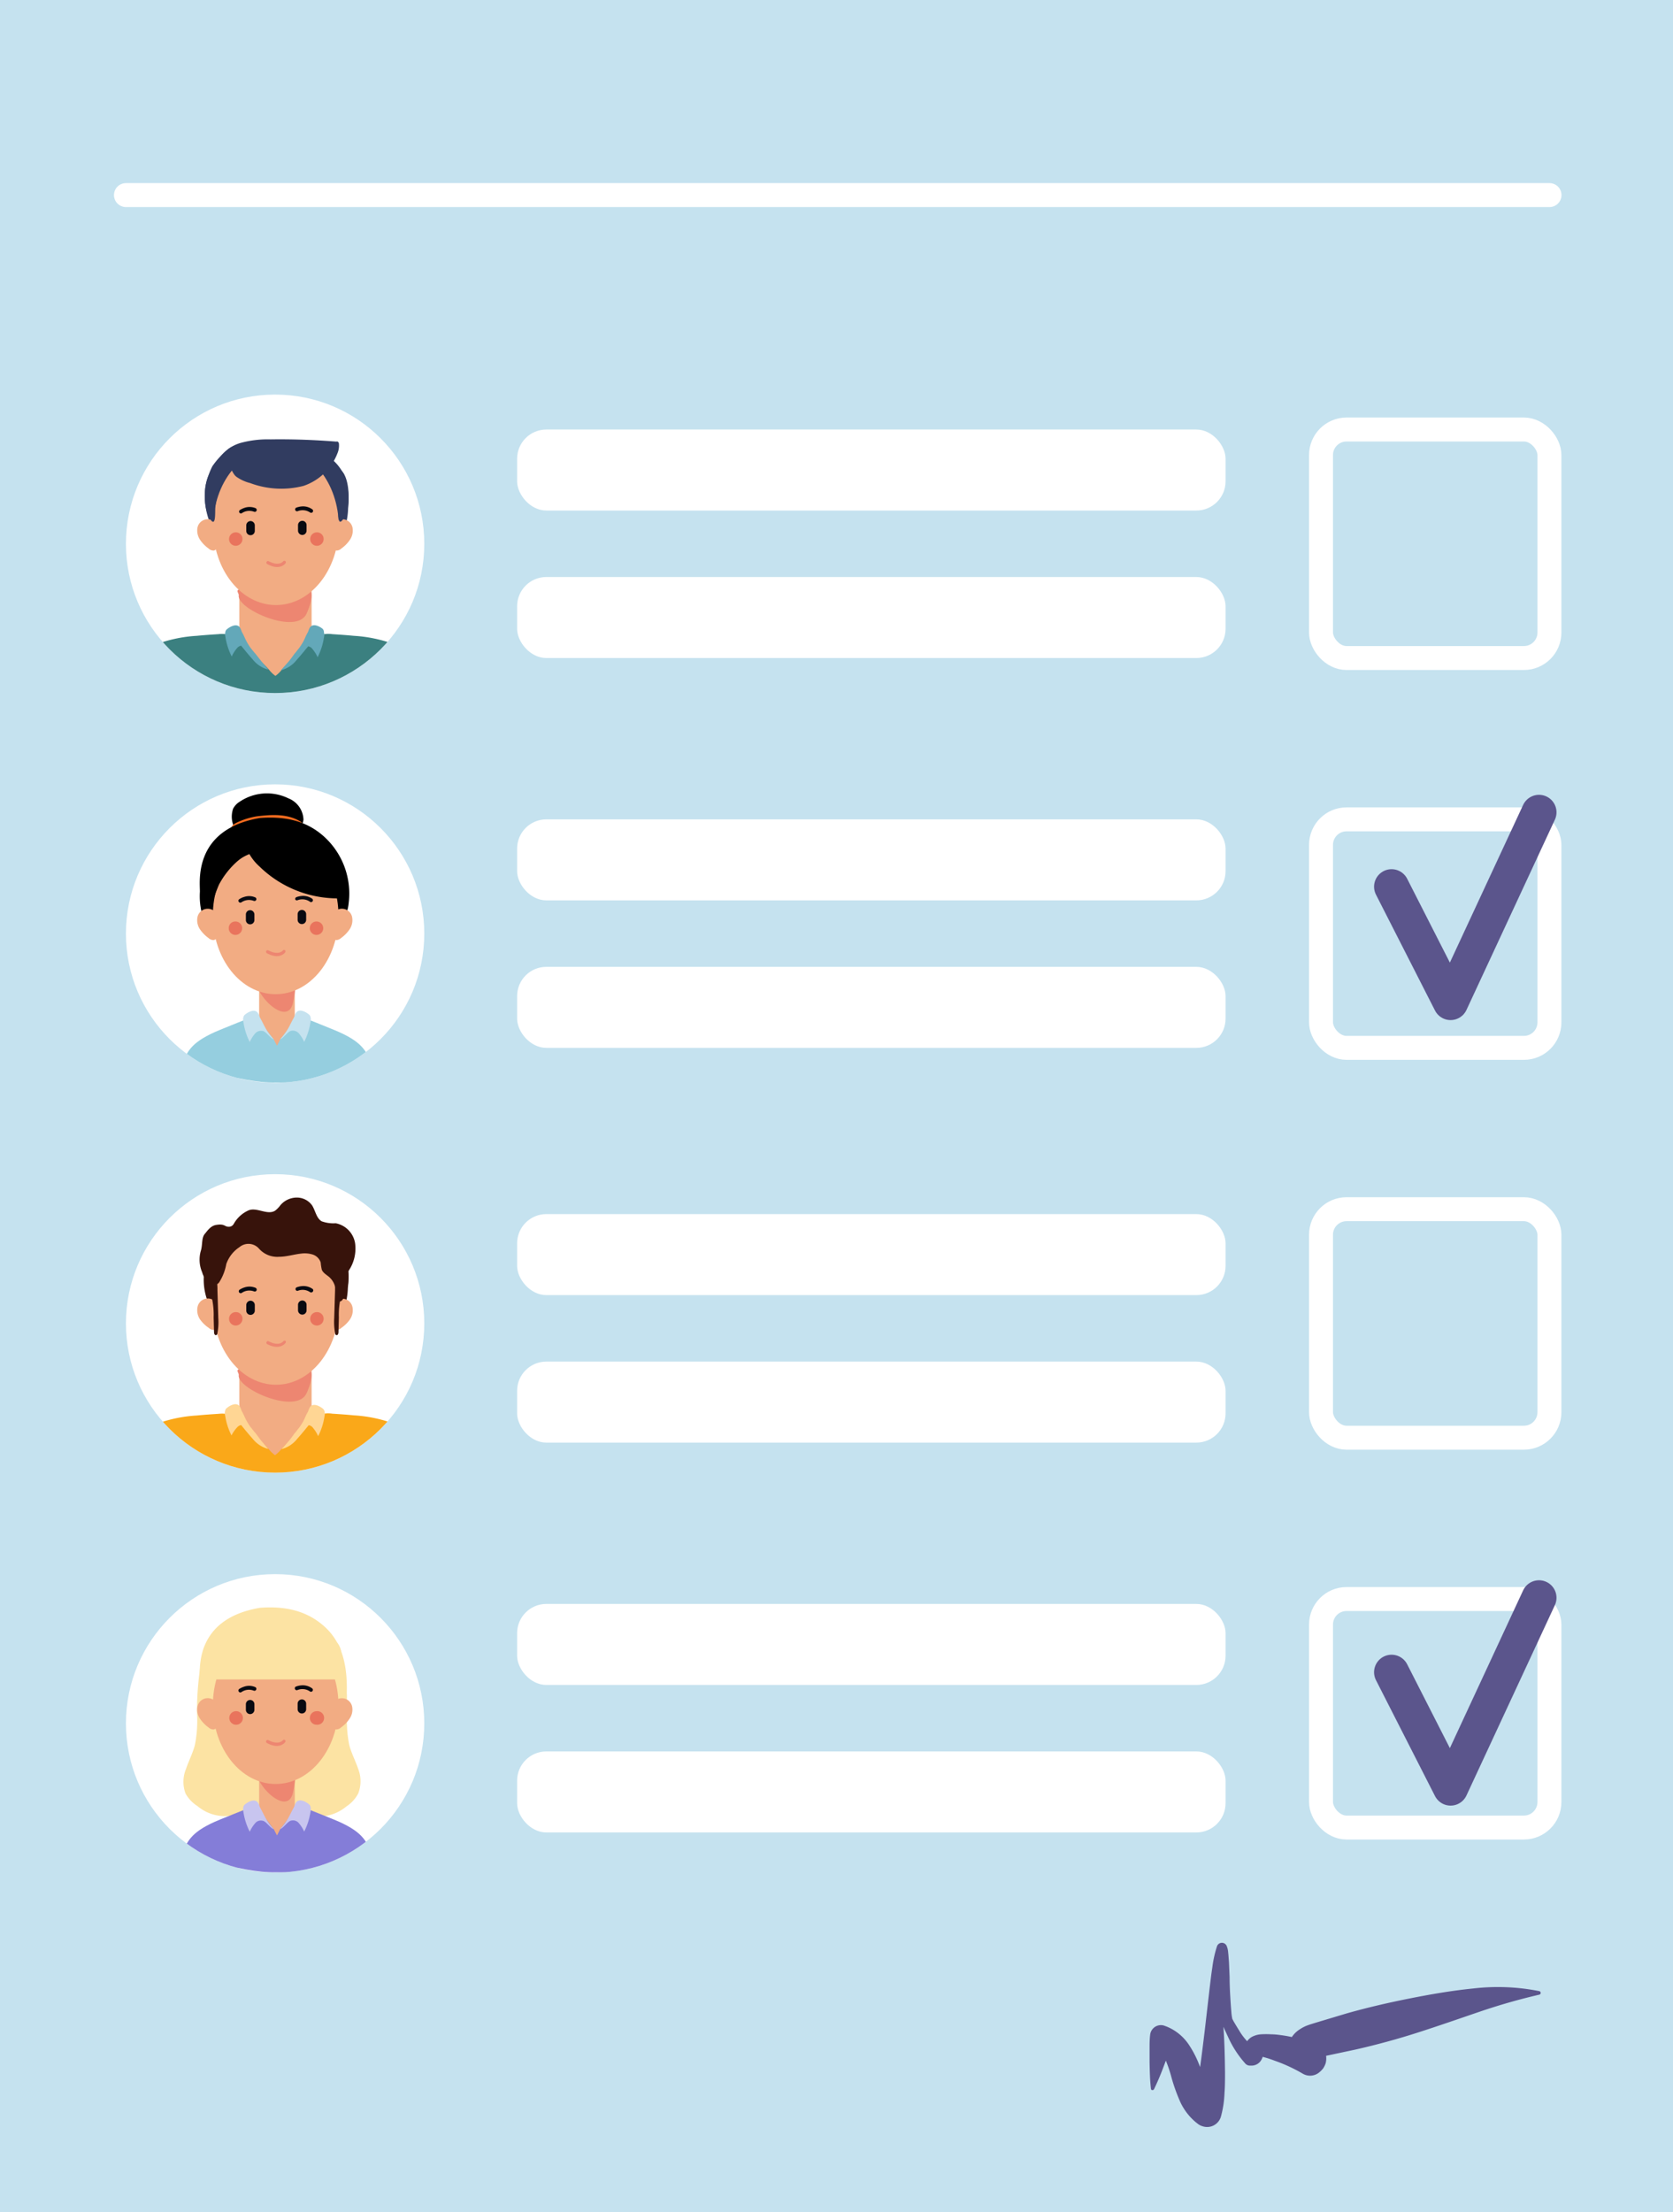<?xml version="1.0" encoding="UTF-8"?> <svg xmlns="http://www.w3.org/2000/svg" xmlns:xlink="http://www.w3.org/1999/xlink" viewBox="0 0 211.75 279.85"> <defs> <style>.cls-1,.cls-27,.cls-28,.cls-30{fill:none;}.cls-13,.cls-2{fill:#c5e2ef;}.cls-3{fill:#fff;}.cls-4{clip-path:url(#clip-path);}.cls-11,.cls-5{fill:#f2ac83;}.cls-6{fill:#ed8671;}.cls-10,.cls-11,.cls-12,.cls-13,.cls-15,.cls-16,.cls-17,.cls-19,.cls-20,.cls-21,.cls-23,.cls-24,.cls-25,.cls-6,.cls-7,.cls-8,.cls-9{fill-rule:evenodd;}.cls-8{fill:#f16b1f;}.cls-9{fill:#e9745d;}.cls-10{fill:#090a11;}.cls-12{fill:#95cedf;}.cls-14{clip-path:url(#clip-path-2);}.cls-15{fill:#313c60;}.cls-16{fill:#3b8080;}.cls-17{fill:#63a8b9;}.cls-18{clip-path:url(#clip-path-3);}.cls-19{fill:#fce3a3;}.cls-20{fill:#847dd8;}.cls-21{fill:#c8c5ef;}.cls-22{clip-path:url(#clip-path-4);}.cls-23,.cls-26{fill:#37130b;}.cls-24{fill:#faa819;}.cls-25{fill:#ffd694;}.cls-27,.cls-28{stroke:#fff;stroke-miterlimit:10;stroke-width:3.03px;}.cls-28,.cls-30{stroke-linecap:round;}.cls-29{fill:#5b558c;}.cls-30{stroke:#5b558c;stroke-linejoin:round;stroke-width:4.43px;}</style> <clipPath id="clip-path"> <circle class="cls-1" cx="34.82" cy="118.11" r="18.88"></circle> </clipPath> <clipPath id="clip-path-2"> <circle class="cls-1" cx="34.82" cy="68.8" r="18.88"></circle> </clipPath> <clipPath id="clip-path-3"> <circle class="cls-1" cx="34.82" cy="218.03" r="18.88"></circle> </clipPath> <clipPath id="clip-path-4"> <circle class="cls-1" cx="34.82" cy="167.43" r="18.88"></circle> </clipPath> </defs> <g id="svg"> <rect class="cls-2" width="211.75" height="279.85"></rect> <circle class="cls-3" cx="34.82" cy="68.8" r="18.88"></circle> <circle class="cls-3" cx="34.82" cy="118.11" r="18.88"></circle> <circle class="cls-3" cx="34.82" cy="167.43" r="18.88"></circle> <circle class="cls-3" cx="34.82" cy="218.03" r="18.88"></circle> <g class="cls-4"> <rect class="cls-5" x="32.8" y="123.04" width="4.51" height="10.05"></rect> <path class="cls-6" d="M32.65,123.47a.86.86,0,0,0-.21.54c-.17,1.93,4,6,4.65,2.82.18-.89.62-3.21,0-3.83S33.36,122.73,32.65,123.47Z"></path> <path class="cls-7" d="M29.51,102.3a2.29,2.29,0,0,1,.84-.88A6.18,6.18,0,0,1,36.5,101a3,3,0,0,1,1.91,2.71,2.49,2.49,0,0,1-1.22,1.79,5.76,5.76,0,0,1-2.11.69,7.16,7.16,0,0,1-4.57-.45A3.08,3.08,0,0,1,29.51,102.3Z"></path> <path class="cls-8" d="M32.48,103.28c1.85-.23,3.86-.35,5.47.61a.78.78,0,0,1,.33.32.57.57,0,0,1-.25.66,1.51,1.51,0,0,1-.72.21c-2.5.32-5,.46-7.52.61a.53.53,0,0,1-.48-.14.43.43,0,0,1-.08-.24c-.06-.81.22-1,.95-1.34A9.37,9.37,0,0,1,32.48,103.28Z"></path> <path class="cls-7" d="M32.9,103.49c-8.63,1.46-7.55,8.32-7.6,9.35a8.86,8.86,0,0,0,.58,3.74,5.93,5.93,0,0,0,3.25,2.87,6.73,6.73,0,0,0,3.84.62,19,19,0,0,0,8.51-2,5.4,5.4,0,0,0,1.74-1.36,5,5,0,0,0,.91-2.44,9.73,9.73,0,0,0-3.06-8.38C38.77,103.78,36,103.26,32.9,103.49Z"></path> <ellipse class="cls-5" cx="34.89" cy="115.84" rx="7.95" ry="9.94"></ellipse> <path class="cls-9" d="M40.06,116.58a.85.85,0,0,0,0,1.7.85.85,0,1,0,0-1.7Z"></path> <path class="cls-9" d="M29.79,116.58a.83.83,0,0,0-.84.85.85.85,0,0,0,.85.85.85.85,0,1,0,0-1.7Z"></path> <path class="cls-10" d="M30.55,114.16a1.7,1.7,0,0,1,1.56-.19.25.25,0,0,0,.32-.12.24.24,0,0,0-.13-.32,1.93,1.93,0,0,0-1.38-.06,2.12,2.12,0,0,0-.63.29.22.22,0,0,0-.07.33A.24.24,0,0,0,30.55,114.16Z"></path> <path class="cls-10" d="M37.64,113.9a1.69,1.69,0,0,1,1.56.16.24.24,0,0,0,.34,0,.25.25,0,0,0,0-.34,2,2,0,0,0-1.34-.37,2.58,2.58,0,0,0-.68.15.24.24,0,0,0-.14.31A.23.23,0,0,0,37.64,113.9Z"></path> <path class="cls-10" d="M31.66,115.15h0a.55.55,0,0,1,.54.55v.7a.54.54,0,0,1-.54.54h0a.54.54,0,0,1-.54-.54v-.71A.54.54,0,0,1,31.66,115.15Z"></path> <path class="cls-10" d="M38.21,115.12h0a.54.54,0,0,1,.54.54v.71a.54.54,0,0,1-.54.54h0a.54.54,0,0,1-.54-.54v-.71A.54.54,0,0,1,38.21,115.12Z"></path> <path class="cls-6" d="M36.08,120.5a.19.19,0,0,0,0-.27.18.18,0,0,0-.26,0s-.49.71-1.87,0a.2.2,0,0,0-.19.35C35.39,121.49,36.08,120.51,36.08,120.5Z"></path> <path class="cls-7" d="M43.62,113.63a14.16,14.16,0,0,1-10.77-4,6.35,6.35,0,0,1-2-3.46,3.59,3.59,0,0,1,1.48-.54,26.87,26.87,0,0,1,4.75.22,8.81,8.81,0,0,1,4.31,1.89A6.77,6.77,0,0,1,43.62,113.63Z"></path> <path class="cls-11" d="M25,116a2.05,2.05,0,0,0,.29,1.54,4.45,4.45,0,0,0,1.11,1.14.9.9,0,0,0,.66.25.61.61,0,0,0,.44-.4,4.33,4.33,0,0,0-.12-3A1.33,1.33,0,0,0,25,116Z"></path> <path class="cls-11" d="M44.56,116a2.05,2.05,0,0,1-.29,1.54,4.3,4.3,0,0,1-1.11,1.14.89.89,0,0,1-.66.25.63.63,0,0,1-.44-.4,4.33,4.33,0,0,1,.13-3A1.32,1.32,0,0,1,44.56,116Z"></path> <path class="cls-7" d="M26.76,114.69c-.57-1.59-1.11-2.44-.77-4.09a6.08,6.08,0,0,1,1.48-2.77c.56-.64,3.25-2.22,4.19-1.54.37.27,1,1.56.54,1.58A5,5,0,0,0,30,109a10.49,10.49,0,0,0-2.28,2.91A19.3,19.3,0,0,0,26.76,114.69Z"></path> <path class="cls-12" d="M42.24,130.28c-3.69-1.51-4.46-1.77-4.46-1.77l-2.32,3-.4.79-.41-.79-2.32-3s-.77.26-4.46,1.77-4,2.66-4.75,4c0,0,7.11,2.8,11.8,2.67h.27c4.69.13,11.8-2.67,11.8-2.67C46.2,132.94,45.93,131.78,42.24,130.28Z"></path> <path class="cls-13" d="M33.53,129.93a6.79,6.79,0,0,0,1.12,1.56c-.42-.09-1-1.06-1.46-1.07a1,1,0,0,0-.9.33,4.48,4.48,0,0,0-.68,1.08,8.27,8.27,0,0,1-.8-2.51,1.29,1.29,0,0,1,0-.65.6.6,0,0,1,.24-.34c.43-.34,1.27-.77,1.64-.1.16.29.12.36.29.65S33.36,129.62,33.53,129.93Z"></path> <path class="cls-13" d="M36.58,129.92a6.94,6.94,0,0,1-1.12,1.55c.42-.09,1-1.06,1.46-1.07a1,1,0,0,1,.9.33,4.48,4.48,0,0,1,.68,1.08,8.27,8.27,0,0,0,.8-2.51,1.3,1.3,0,0,0,0-.65.6.6,0,0,0-.24-.34c-.43-.34-1.27-.77-1.64-.1-.16.29-.12.36-.29.65S36.75,129.6,36.58,129.92Z"></path> </g> <g class="cls-14"> <path class="cls-15" d="M26.87,59A9.76,9.76,0,0,0,26,61.58a9.3,9.3,0,0,0,2.15,7.2A9.08,9.08,0,0,0,34.53,72a10.14,10.14,0,0,0,6.82-2.19,7.08,7.08,0,0,0,2.23-2.83,9,9,0,0,0,.48-2.68,8.66,8.66,0,0,0-.58-4.35,6,6,0,0,0-2.66-2.63,11.17,11.17,0,0,0-3.63-1.11,19.2,19.2,0,0,0-5.08-.07c-1,.12-2.48,0-3.29.74A10,10,0,0,0,26.87,59Z"></path> <rect class="cls-5" x="30.29" y="74.14" width="9.15" height="12.03"></rect> <path class="cls-6" d="M30.16,74.62c-.27.12.09.51.06.68-.34,1.73,7.34,5.14,8.59,2.32.35-.8,1.21-2.87,0-3.43S31.55,74,30.16,74.62Z"></path> <ellipse class="cls-5" cx="34.93" cy="66.61" rx="7.95" ry="9.94"></ellipse> <path class="cls-9" d="M40.11,67.35a.85.85,0,0,0-.85.85.85.85,0,1,0,1.7,0A.83.83,0,0,0,40.11,67.35Z"></path> <path class="cls-9" d="M29.84,67.35a.85.85,0,1,0,0,1.7.86.86,0,0,0,.85-.86A.83.83,0,0,0,29.84,67.35Z"></path> <path class="cls-10" d="M30.6,64.93a1.68,1.68,0,0,1,1.55-.19.25.25,0,0,0,.32-.12.25.25,0,0,0-.12-.33A2,2,0,0,0,31,64.23a2.78,2.78,0,0,0-.63.29.25.25,0,0,0-.07.34A.25.25,0,0,0,30.6,64.93Z"></path> <path class="cls-10" d="M37.68,64.67a1.69,1.69,0,0,1,1.56.16.24.24,0,0,0,.29-.39,2,2,0,0,0-1.34-.37,2.67,2.67,0,0,0-.68.15.24.24,0,1,0,.17.45Z"></path> <path class="cls-10" d="M31.71,65.92h0a.55.55,0,0,1,.54.54v.71a.54.54,0,0,1-.54.54h0a.54.54,0,0,1-.54-.54v-.71A.55.55,0,0,1,31.71,65.92Z"></path> <path class="cls-10" d="M38.26,65.89h0a.54.54,0,0,1,.54.54v.71a.54.54,0,0,1-.54.54h0a.55.55,0,0,1-.54-.55v-.7A.55.55,0,0,1,38.26,65.89Z"></path> <path class="cls-6" d="M36.13,71.27a.2.2,0,0,0,0-.27.2.2,0,0,0-.27,0s-.49.71-1.86,0a.19.19,0,0,0-.26.09.2.2,0,0,0,.06.26C35.44,72.26,36.12,71.28,36.13,71.27Z"></path> <path class="cls-11" d="M25,66.72a2.11,2.11,0,0,0,.3,1.54,4.3,4.3,0,0,0,1.11,1.14.89.89,0,0,0,.66.25.65.65,0,0,0,.44-.4,4.33,4.33,0,0,0-.13-3A1.33,1.33,0,0,0,25,66.72Z"></path> <path class="cls-11" d="M44.61,66.72a2.06,2.06,0,0,1-.3,1.54A4.3,4.3,0,0,1,43.2,69.4a.88.88,0,0,1-.65.25.61.61,0,0,1-.44-.4,4.28,4.28,0,0,1,.12-3A1.33,1.33,0,0,1,44.61,66.72Z"></path> <path class="cls-16" d="M50.23,82a.82.82,0,0,0-.17-.35.92.92,0,0,0-.34-.21,17.83,17.83,0,0,0-4.93-1c-.91-.09-1.82-.15-2.74-.21a3.29,3.29,0,0,0-3,1.13,4.41,4.41,0,0,1-1.25,1c-.29.12-.18.64-.42.82a9.62,9.62,0,0,0-1.76,1.61,3.83,3.83,0,0,1-.76.72,3.83,3.83,0,0,1-.76-.72,9.62,9.62,0,0,0-1.76-1.61c-.24-.18-.13-.7-.42-.82a4.41,4.41,0,0,1-1.25-1A4.11,4.11,0,0,0,29,80.3a4.14,4.14,0,0,0-1.36-.07c-.92.06-1.83.12-2.74.21a17.83,17.83,0,0,0-4.93,1,.85.85,0,0,0-.34.21.82.82,0,0,0-.17.35,4.36,4.36,0,0,0-.2,2.73,3.46,3.46,0,0,0,1.46,1.57c2.54,1.63,5.72,1.86,8.74,1.85,1.82,0,3.65,1.2,5.39.7,1.74.5,3.59-.7,5.41-.7,3,0,6.19-.22,8.74-1.85a3.46,3.46,0,0,0,1.46-1.57A4.36,4.36,0,0,0,50.23,82Z"></path> <path class="cls-17" d="M33.06,83.63l-.75-.95,0,0a.89.89,0,0,1-.13-.14L31.74,82a7.17,7.17,0,0,1-.52-.83c-.18-.31-.34-.75-.52-1.06s-.13-.35-.29-.65c-.37-.66-1.21-.23-1.64.11a.57.57,0,0,0-.24.34,1.29,1.29,0,0,0,0,.65,8.12,8.12,0,0,0,.8,2.5A4.42,4.42,0,0,1,30,82a.85.85,0,0,1,.52-.31l.37.45c.35.43.71.86,1.08,1.27a3.72,3.72,0,0,0,2,1.31Q33.51,84.17,33.06,83.63Z"></path> <path class="cls-17" d="M36.51,83.72c.26-.31.5-.63.75-1l0,0,.13-.14c.16-.2.31-.4.47-.59a9.16,9.16,0,0,0,.53-.83c.17-.31.33-.75.51-1.06s.13-.36.29-.65c.37-.66,1.21-.24,1.64.1A.62.62,0,0,1,41,80a1.29,1.29,0,0,1,0,.65,8.12,8.12,0,0,1-.8,2.5,4.42,4.42,0,0,0-.68-1.07.79.79,0,0,0-.52-.31l-.37.45c-.35.43-.71.86-1.08,1.27a3.72,3.72,0,0,1-2,1.31Z"></path> <path class="cls-15" d="M27.91,61.16a3,3,0,0,0,.2-1,.85.85,0,0,0-.55-.8.82.82,0,0,0-.73.19,1.88,1.88,0,0,0-.44.64c-.65,1.37-.69,4.26.26,5.56.73,1,.54-1.12.61-1.63A15.7,15.7,0,0,1,27.91,61.16Z"></path> <path class="cls-15" d="M42.13,61.16a13.65,13.65,0,0,1-.83-2c0-.35.85.28,1.18.19a.81.81,0,0,1,.73.19,1.88,1.88,0,0,1,.44.64c.65,1.37.69,4.26-.26,5.56-.73,1-.54-1.12-.6-1.63A16.55,16.55,0,0,0,42.13,61.16Z"></path> <path class="cls-15" d="M29,59.31c.4,0,.4.59.91,1a5.29,5.29,0,0,0,1.77.81,11.21,11.21,0,0,0,6.74.35,7,7,0,0,0,4.29-4.12,2.51,2.51,0,0,0,.19-1.2.37.37,0,0,0-.16-.28.37.37,0,0,0-.18,0c-2.77-.22-5.54-.32-8.31-.28a13,13,0,0,0-3.74.43,4.87,4.87,0,0,0-2.92,2.24c-.17.32-.86,3.71-.24,3.74.25,0,.71-1.42.94-1.77S28.82,59.4,29,59.31Z"></path> </g> <g class="cls-18"> <path class="cls-19" d="M26.26,207.75a2.39,2.39,0,0,0-.59,1.33,38.27,38.27,0,0,0-.74,7.55,15.7,15.7,0,0,1-.27,4.17c-.27,1-.78,2-1.12,3a4.26,4.26,0,0,0-.06,3.1A4.48,4.48,0,0,0,25,228.5a5.4,5.4,0,0,0,4.18,1.22,9.91,9.91,0,0,0,3.34,1.16,3.22,3.22,0,0,0,2.46-.43,3.34,3.34,0,0,0,1-1.88,27.16,27.16,0,0,0,.65-6.43,27.31,27.31,0,0,0-.17-4.61,4.81,4.81,0,0,0-1.29-2.9,12.72,12.72,0,0,0-2-1.2c-1.17-.72-2.06-1.9-3.34-2.44-1.09-.47-2.43-.46-3.3-1.28-.27-.26-.51-.61-.88-.71"></path> <path class="cls-19" d="M42.62,207.75a2.38,2.38,0,0,1,.58,1.33,37.53,37.53,0,0,1,.74,7.55,15.7,15.7,0,0,0,.27,4.17c.27,1,.79,2,1.13,3a4.26,4.26,0,0,1,0,3.1,4.37,4.37,0,0,1-1.5,1.64,5.4,5.4,0,0,1-4.18,1.22,10,10,0,0,1-3.34,1.16,3.25,3.25,0,0,1-2.47-.43,3.46,3.46,0,0,1-1-1.88,27.69,27.69,0,0,1-.65-6.43,27.31,27.31,0,0,1,.17-4.61,4.81,4.81,0,0,1,1.29-2.9,12.72,12.72,0,0,1,2-1.2c1.18-.72,2.07-1.9,3.34-2.44,1.09-.47,2.43-.46,3.3-1.28.28-.26.51-.61.88-.71"></path> <rect class="cls-5" x="32.8" y="222.95" width="4.51" height="10.05"></rect> <path class="cls-6" d="M32.65,223.39a.86.86,0,0,0-.21.53c-.17,1.94,4,6,4.65,2.82.18-.88.62-3.2,0-3.83S33.36,222.64,32.65,223.39Z"></path> <path class="cls-19" d="M32.9,203.41c-8.63,1.46-7.55,8.31-7.6,9.35a8.81,8.81,0,0,0,.58,3.73,6,6,0,0,0,3.25,2.88A6.64,6.64,0,0,0,33,220a18.9,18.9,0,0,0,8.51-2,5.43,5.43,0,0,0,1.74-1.37,4.06,4.06,0,0,0,.64-2.47c.09-3.3-.5-6.27-2.79-8.35S36,203.17,32.9,203.41Z"></path> <ellipse class="cls-5" cx="34.89" cy="215.76" rx="7.95" ry="9.94"></ellipse> <path class="cls-9" d="M40.06,216.49a.86.86,0,0,0-.84.86.85.85,0,0,0,.85.85.86.86,0,1,0,0-1.71Z"></path> <path class="cls-9" d="M29.79,216.49a.86.86,0,0,0,0,1.71.86.86,0,1,0,0-1.71Z"></path> <path class="cls-10" d="M30.55,214.08a1.67,1.67,0,0,1,1.56-.19.24.24,0,0,0,.19-.45,1.93,1.93,0,0,0-1.38-.06,2.78,2.78,0,0,0-.63.29.24.24,0,0,0-.07.34A.24.24,0,0,0,30.55,214.08Z"></path> <path class="cls-10" d="M37.64,213.82a1.69,1.69,0,0,1,1.56.15.24.24,0,1,0,.29-.38,2,2,0,0,0-1.34-.37,2.58,2.58,0,0,0-.68.15.23.23,0,0,0-.14.31A.24.24,0,0,0,37.64,213.82Z"></path> <path class="cls-10" d="M31.66,215.07h0a.54.54,0,0,1,.54.54v.71a.55.55,0,0,1-.54.54h0a.55.55,0,0,1-.54-.55v-.7A.54.54,0,0,1,31.66,215.07Z"></path> <path class="cls-10" d="M38.21,215h0a.54.54,0,0,1,.54.54v.7a.54.54,0,0,1-.54.54h0a.54.54,0,0,1-.54-.54v-.7A.54.54,0,0,1,38.21,215Z"></path> <path class="cls-6" d="M36.08,220.42a.19.19,0,0,0,0-.27.18.18,0,0,0-.26,0s-.49.7-1.87,0a.2.2,0,0,0-.19.35C35.39,221.41,36.08,220.42,36.08,220.42Z"></path> <path class="cls-11" d="M25,215.87a2,2,0,0,0,.29,1.53,4.34,4.34,0,0,0,1.11,1.15.9.9,0,0,0,.66.25.63.63,0,0,0,.44-.4,4.36,4.36,0,0,0-.12-3A1.33,1.33,0,0,0,25,215.87Z"></path> <path class="cls-11" d="M44.56,215.87a2,2,0,0,1-.29,1.53,4.19,4.19,0,0,1-1.11,1.15.89.89,0,0,1-.66.25.65.65,0,0,1-.44-.4,4.37,4.37,0,0,1,.13-3A1.33,1.33,0,0,1,44.56,215.87Z"></path> <path class="cls-20" d="M42.24,230.19c-3.69-1.5-4.46-1.77-4.46-1.77l-2.32,3-.4.79-.41-.79-2.32-3s-.77.27-4.46,1.77-4,2.66-4.75,4c0,0,7.11,2.81,11.8,2.68h.27c4.69.13,11.8-2.68,11.8-2.68C46.2,232.85,45.93,231.69,42.24,230.19Z"></path> <path class="cls-21" d="M33.53,229.85a6.79,6.79,0,0,0,1.12,1.56c-.42-.09-1-1.06-1.46-1.07a.92.92,0,0,0-.9.33,4.42,4.42,0,0,0-.68,1.07,8.12,8.12,0,0,1-.8-2.5,1.29,1.29,0,0,1,0-.65.57.57,0,0,1,.24-.34c.43-.34,1.27-.77,1.64-.11.16.3.12.36.29.65S33.36,229.54,33.53,229.85Z"></path> <path class="cls-21" d="M36.58,229.83a6.79,6.79,0,0,1-1.12,1.56c.42-.09,1-1.06,1.46-1.07a.94.94,0,0,1,.9.33,4.42,4.42,0,0,1,.68,1.07,8.12,8.12,0,0,0,.8-2.5,1.29,1.29,0,0,0,0-.65.57.57,0,0,0-.24-.34c-.43-.34-1.27-.77-1.64-.11-.16.3-.12.36-.29.65S36.75,229.52,36.58,229.83Z"></path> <path class="cls-19" d="M27,212.47s-.05,0-.08,0H42.69a5,5,0,0,0-.53-4.32A7.71,7.71,0,0,0,40,206.25a6.82,6.82,0,0,0-1.89-.94,10.09,10.09,0,0,0-1.9-.25,17.84,17.84,0,0,0-2.53-.1,8.07,8.07,0,0,0-2.55.66,7.55,7.55,0,0,0-2.9,2.12A6.28,6.28,0,0,0,27,212.47Z"></path> </g> <g class="cls-22"> <path class="cls-23" d="M27,157.75a7.69,7.69,0,0,0,1.12,9.67,9.08,9.08,0,0,0,6.38,3.17,10.14,10.14,0,0,0,6.82-2.19,7.08,7.08,0,0,0,2.23-2.83,9,9,0,0,0,.48-2.68,8.66,8.66,0,0,0-.58-4.35,6,6,0,0,0-2.59-2.68,11.55,11.55,0,0,0-3.65-1.26,18.76,18.76,0,0,0-5-.32A8.34,8.34,0,0,0,29,155.56,5.88,5.88,0,0,0,27,157.75Z"></path> <rect class="cls-5" x="30.29" y="172.78" width="9.15" height="12.03"></rect> <path class="cls-6" d="M30.16,173.26c-.27.12.09.51.06.68-.34,1.73,7.34,5.14,8.59,2.31.35-.79,1.21-2.86,0-3.42S31.55,172.59,30.16,173.26Z"></path> <ellipse class="cls-5" cx="34.93" cy="165.25" rx="7.95" ry="9.94"></ellipse> <path class="cls-9" d="M40.11,166a.85.85,0,0,0-.85.85.85.85,0,1,0,1.7,0A.83.83,0,0,0,40.11,166Z"></path> <path class="cls-9" d="M29.84,166a.85.85,0,0,0,0,1.7.86.86,0,0,0,.85-.86A.83.83,0,0,0,29.84,166Z"></path> <path class="cls-10" d="M30.6,163.57a1.68,1.68,0,0,1,1.55-.19.25.25,0,0,0,.32-.12.25.25,0,0,0-.12-.33,2,2,0,0,0-1.39-.06,2.78,2.78,0,0,0-.63.29.25.25,0,0,0-.07.34A.25.25,0,0,0,30.6,163.57Z"></path> <path class="cls-10" d="M37.68,163.31a1.66,1.66,0,0,1,1.56.16.25.25,0,0,0,.34-.05.24.24,0,0,0,0-.34,2,2,0,0,0-1.34-.37,2.67,2.67,0,0,0-.68.15.24.24,0,0,0-.14.31A.24.24,0,0,0,37.68,163.31Z"></path> <path class="cls-10" d="M31.71,164.56h0a.55.55,0,0,1,.54.54v.71a.54.54,0,0,1-.54.54h0a.54.54,0,0,1-.54-.54v-.71A.55.55,0,0,1,31.71,164.56Z"></path> <path class="cls-10" d="M38.26,164.53h0a.54.54,0,0,1,.54.54v.71a.54.54,0,0,1-.54.54h0a.55.55,0,0,1-.54-.55v-.7A.55.55,0,0,1,38.26,164.53Z"></path> <path class="cls-6" d="M36.13,169.91a.2.2,0,0,0,0-.27.2.2,0,0,0-.27.05s-.49.71-1.86,0a.19.19,0,0,0-.26.09.2.2,0,0,0,.06.26C35.44,170.9,36.12,169.92,36.13,169.91Z"></path> <path class="cls-11" d="M25,165.36a2.11,2.11,0,0,0,.3,1.54A4.3,4.3,0,0,0,26.43,168a.89.89,0,0,0,.66.25.65.65,0,0,0,.44-.4,4.33,4.33,0,0,0-.13-3A1.33,1.33,0,0,0,25,165.36Z"></path> <path class="cls-11" d="M44.61,165.36a2.06,2.06,0,0,1-.3,1.54A4.3,4.3,0,0,1,43.2,168a.88.88,0,0,1-.65.25.61.61,0,0,1-.44-.4,4.28,4.28,0,0,1,.12-3A1.33,1.33,0,0,1,44.61,165.36Z"></path> <path class="cls-24" d="M50.23,180.62a.82.82,0,0,0-.17-.35.92.92,0,0,0-.34-.21,17.83,17.83,0,0,0-4.93-1c-.91-.09-1.82-.15-2.74-.21A3.29,3.29,0,0,0,39,180a4.41,4.41,0,0,1-1.25.95c-.29.12-.18.64-.42.82a9.62,9.62,0,0,0-1.76,1.61,3.83,3.83,0,0,1-.76.72,3.83,3.83,0,0,1-.76-.72,9.62,9.62,0,0,0-1.76-1.61c-.24-.18-.13-.7-.42-.82a4.41,4.41,0,0,1-1.25-.95A4.11,4.11,0,0,0,29,178.94a4.14,4.14,0,0,0-1.36-.07c-.92.06-1.83.12-2.74.21a17.83,17.83,0,0,0-4.93,1,.85.85,0,0,0-.34.21.82.82,0,0,0-.17.35,4.36,4.36,0,0,0-.2,2.73,3.46,3.46,0,0,0,1.46,1.57c2.54,1.63,5.72,1.86,8.74,1.85,1.82,0,3.65,1.2,5.39.7,1.74.5,3.59-.7,5.41-.7,3,0,6.19-.22,8.74-1.85a3.46,3.46,0,0,0,1.46-1.57A4.36,4.36,0,0,0,50.23,180.62Z"></path> <path class="cls-25" d="M33.06,182.27l-.75-1,0,0-.13-.14c-.16-.2-.31-.4-.47-.59a7.17,7.17,0,0,1-.52-.83c-.18-.31-.34-.75-.52-1.06s-.13-.36-.29-.65c-.37-.66-1.21-.24-1.64.11a.57.57,0,0,0-.24.34,1.29,1.29,0,0,0,0,.65,8.12,8.12,0,0,0,.8,2.5A4.42,4.42,0,0,1,30,180.6a.85.85,0,0,1,.52-.31l.37.45c.35.43.71.86,1.08,1.27a3.72,3.72,0,0,0,2,1.31Z"></path> <path class="cls-25" d="M36.51,182.36c.26-.31.5-.63.75-1l0,0,.13-.14c.16-.2.31-.4.47-.59a9.16,9.16,0,0,0,.53-.83c.17-.31.33-.75.51-1.06s.13-.36.29-.65c.37-.66,1.21-.24,1.64.1a.63.63,0,0,1,.24.34,1.34,1.34,0,0,1,0,.66,8.12,8.12,0,0,1-.8,2.5,4.68,4.68,0,0,0-.68-1.08.81.81,0,0,0-.52-.3l-.37.45c-.35.43-.71.86-1.08,1.27a3.72,3.72,0,0,1-2,1.31Z"></path> <path class="cls-23" d="M42.13,159.8a13.65,13.65,0,0,1-.83-2c0-.35.85.28,1.18.19a.81.81,0,0,1,.73.19,1.88,1.88,0,0,1,.44.64c.65,1.37.69,4.26-.26,5.56-.73,1-.54-1.12-.6-1.63A16.55,16.55,0,0,0,42.13,159.8Z"></path> <path class="cls-23" d="M27.09,168.53c0,.18.08.42.25.38s.16-.15.18-.25a7.48,7.48,0,0,0,.11-1.89l-.11-3.55a6.68,6.68,0,0,0-.26-2c0-.09-.08-.19-.17-.21s-.27.18-.29.35a7.22,7.22,0,0,0,0,2.78,9.75,9.75,0,0,1,.24,2.53Z"></path> <path class="cls-23" d="M42.84,168.53c0,.18-.08.42-.25.38s-.16-.15-.18-.25a8,8,0,0,1-.11-1.89l.11-3.55a6.38,6.38,0,0,1,.27-2c0-.09.07-.19.16-.21s.27.18.29.35a7.22,7.22,0,0,1,0,2.78,9.75,9.75,0,0,0-.24,2.53Z"></path> <path class="cls-26" d="M35.33,159c.93,0,1.84-.3,2.77-.4a3.4,3.4,0,0,1,1.49.12,1.57,1.57,0,0,1,1,1,6.79,6.79,0,0,0,.14.92c.17.41.59.63.92.91a2.48,2.48,0,0,1,.84,2,9.41,9.41,0,0,1,1.61-2.74,5,5,0,0,0,.84-3.55,3.07,3.07,0,0,0-2.45-2.5,4.37,4.37,0,0,1-1.78-.25c-.67-.4-.78-1.32-1.2-2a2.37,2.37,0,0,0-2-1,2.74,2.74,0,0,0-2,.94,3.54,3.54,0,0,1-.68.71c-1,.64-2.39-.52-3.44,0a4,4,0,0,0-1.8,1.67.78.78,0,0,1-.28.29.72.72,0,0,1-.39.08c-.51,0-.46-.41-1.56-.23-.73.11-1.17.83-1.42,1.11-.47.53-.27,1.42-.54,2.23a4.06,4.06,0,0,0,.19,2.66,2.42,2.42,0,0,0,.81,1.25,1.12,1.12,0,0,0,.78.35.87.87,0,0,0,.55-.32,6.34,6.34,0,0,0,.91-2.33,4.22,4.22,0,0,1,1.67-2.14,1.77,1.77,0,0,1,2.48.2A3.08,3.08,0,0,0,35.33,159Z"></path> </g> <rect class="cls-3" x="65.45" y="54.34" width="89.67" height="10.25" rx="3.7"></rect> <rect class="cls-3" x="65.45" y="73" width="89.67" height="10.25" rx="3.7"></rect> <rect class="cls-3" x="65.45" y="103.66" width="89.67" height="10.25" rx="3.7"></rect> <rect class="cls-3" x="65.45" y="122.32" width="89.67" height="10.25" rx="3.7"></rect> <rect class="cls-3" x="65.45" y="153.6" width="89.67" height="10.25" rx="3.7"></rect> <rect class="cls-3" x="65.45" y="172.26" width="89.67" height="10.25" rx="3.7"></rect> <rect class="cls-3" x="65.45" y="202.92" width="89.67" height="10.25" rx="3.7"></rect> <rect class="cls-3" x="65.45" y="221.58" width="89.67" height="10.25" rx="3.7"></rect> <rect class="cls-27" x="167.2" y="54.34" width="28.91" height="28.91" rx="3.23"></rect> <rect class="cls-27" x="167.2" y="103.66" width="28.91" height="28.91" rx="3.23"></rect> <rect class="cls-27" x="167.2" y="152.98" width="28.91" height="28.91" rx="3.23"></rect> <rect class="cls-27" x="167.2" y="202.3" width="28.91" height="28.91" rx="3.23"></rect> <line class="cls-28" x1="15.94" y1="24.68" x2="196.12" y2="24.68"></line> <path class="cls-29" d="M145.67,264.23c-.13-1.15-.15-2.28-.17-3.4,0-.57,0-1.12,0-1.68s0-1.12.07-1.68a1.37,1.37,0,0,1,1.46-1.26,1.24,1.24,0,0,1,.39.09l.27.1a6.19,6.19,0,0,1,2.82,2.34,13.19,13.19,0,0,1,1.41,2.85c.36.9.64,1.73,1,2.43a6.4,6.4,0,0,0,1,1.66l-3,.79a11.93,11.93,0,0,0,.53-2.11c.16-.8.28-1.64.39-2.48.25-1.69.45-3.41.66-5.13l.6-5.2c.11-.87.2-1.74.34-2.62a14.66,14.66,0,0,1,.59-2.69v0a.66.66,0,0,1,1.23-.05,2.48,2.48,0,0,1,.17.65l.05.49.07.94.08,1.86c0,1.23.08,2.45.16,3.66l.07.89a6.56,6.56,0,0,0,.11.73l.18.34.23.39.47.77a7.73,7.73,0,0,0,2.28,2.43l-.79-.27a.79.79,0,0,0-.62.29,2.59,2.59,0,0,0-.19.31,2.09,2.09,0,0,1,0-.61,2,2,0,0,1,.26-.73,1.85,1.85,0,0,1,.67-.64,2.88,2.88,0,0,1,1.12-.32,11,11,0,0,1,1.35,0c.39,0,.79.05,1.18.1a16.54,16.54,0,0,1,4.62,1.31l-2.25.3a1.67,1.67,0,0,0-.25.28,1.93,1.93,0,0,0-.25.52,1.84,1.84,0,0,0-.08.64c0,.1,0,.2.05.3a1.17,1.17,0,0,0,.06.2,1.62,1.62,0,0,0,.31.54,2.51,2.51,0,0,1-.36-.28,2.62,2.62,0,0,1-.58-.73,2.69,2.69,0,0,1-.32-1.07,3,3,0,0,1,.42-1.72,3.25,3.25,0,0,1,1-1,4.76,4.76,0,0,1,.87-.47c.52-.2.88-.29,1.18-.39l3.9-1.17c2.61-.74,5.25-1.35,7.91-1.88s5.34-1,8.13-1.28a26.73,26.73,0,0,1,8.37.34.23.23,0,0,1,0,.44,77.91,77.91,0,0,0-7.74,2.22c-2.52.86-5.07,1.75-7.66,2.58s-5.2,1.54-7.84,2.14l-4,.85-.77.16c-.06,0-.07,0,0,0A1.19,1.19,0,0,0,167,260a1.28,1.28,0,0,0,.16-.75,1.73,1.73,0,0,0-.18-.59,1.43,1.43,0,0,0-.27-.34s.14.12.41.39a2.76,2.76,0,0,1,.61.94,2.13,2.13,0,0,1,.08.27,2,2,0,0,1,.05.35,2.36,2.36,0,0,1-.08.78,2.84,2.84,0,0,1-.31.63,3,3,0,0,1-.34.37l-.08.07a1.82,1.82,0,0,1-2.16.23,20.15,20.15,0,0,0-3.55-1.64c-.31-.12-.63-.23-.95-.33l-.81-.23c-.06,0-.08,0,.06-.1a1,1,0,0,0,.27-.29c.07-.13.07-.21.06-.22s0,.14-.1.47a1.87,1.87,0,0,1-.37.81,1.44,1.44,0,0,1-1.11.51h-.21a.79.79,0,0,1-.57-.27,13.09,13.09,0,0,1-2.18-3.37l-.4-.86-.4-.92a5.41,5.41,0,0,1-.17-1.09l-.06-.94-.13-3.69c0-.62,0-1.23-.08-1.83l-.07-.89,0-.42c0-.12-.07-.3-.05-.25l1.24-.07a19.3,19.3,0,0,0-.54,5c0,1.71,0,3.45.11,5.18s.15,3.48.17,5.25c0,.89,0,1.78-.07,2.69a12.67,12.67,0,0,1-.47,3A1.82,1.82,0,0,1,152.2,269a1.78,1.78,0,0,1-.61-.32l-.17-.13a7.37,7.37,0,0,1-2.15-2.89,22.67,22.67,0,0,1-1-2.84,16.46,16.46,0,0,0-.78-2.29,3.83,3.83,0,0,0-1.16-1.51l2.12-1.07c-.15.54-.32,1.07-.5,1.6s-.35,1.07-.56,1.6a34,34,0,0,1-1.32,3.15.24.24,0,0,1-.31.11A.26.26,0,0,1,145.67,264.23Z"></path> <polyline class="cls-30" points="176.13 211.56 183.6 226.22 194.79 202.14"></polyline> <polyline class="cls-30" points="176.13 112.18 183.6 126.84 194.79 102.77"></polyline> </g> </svg> 